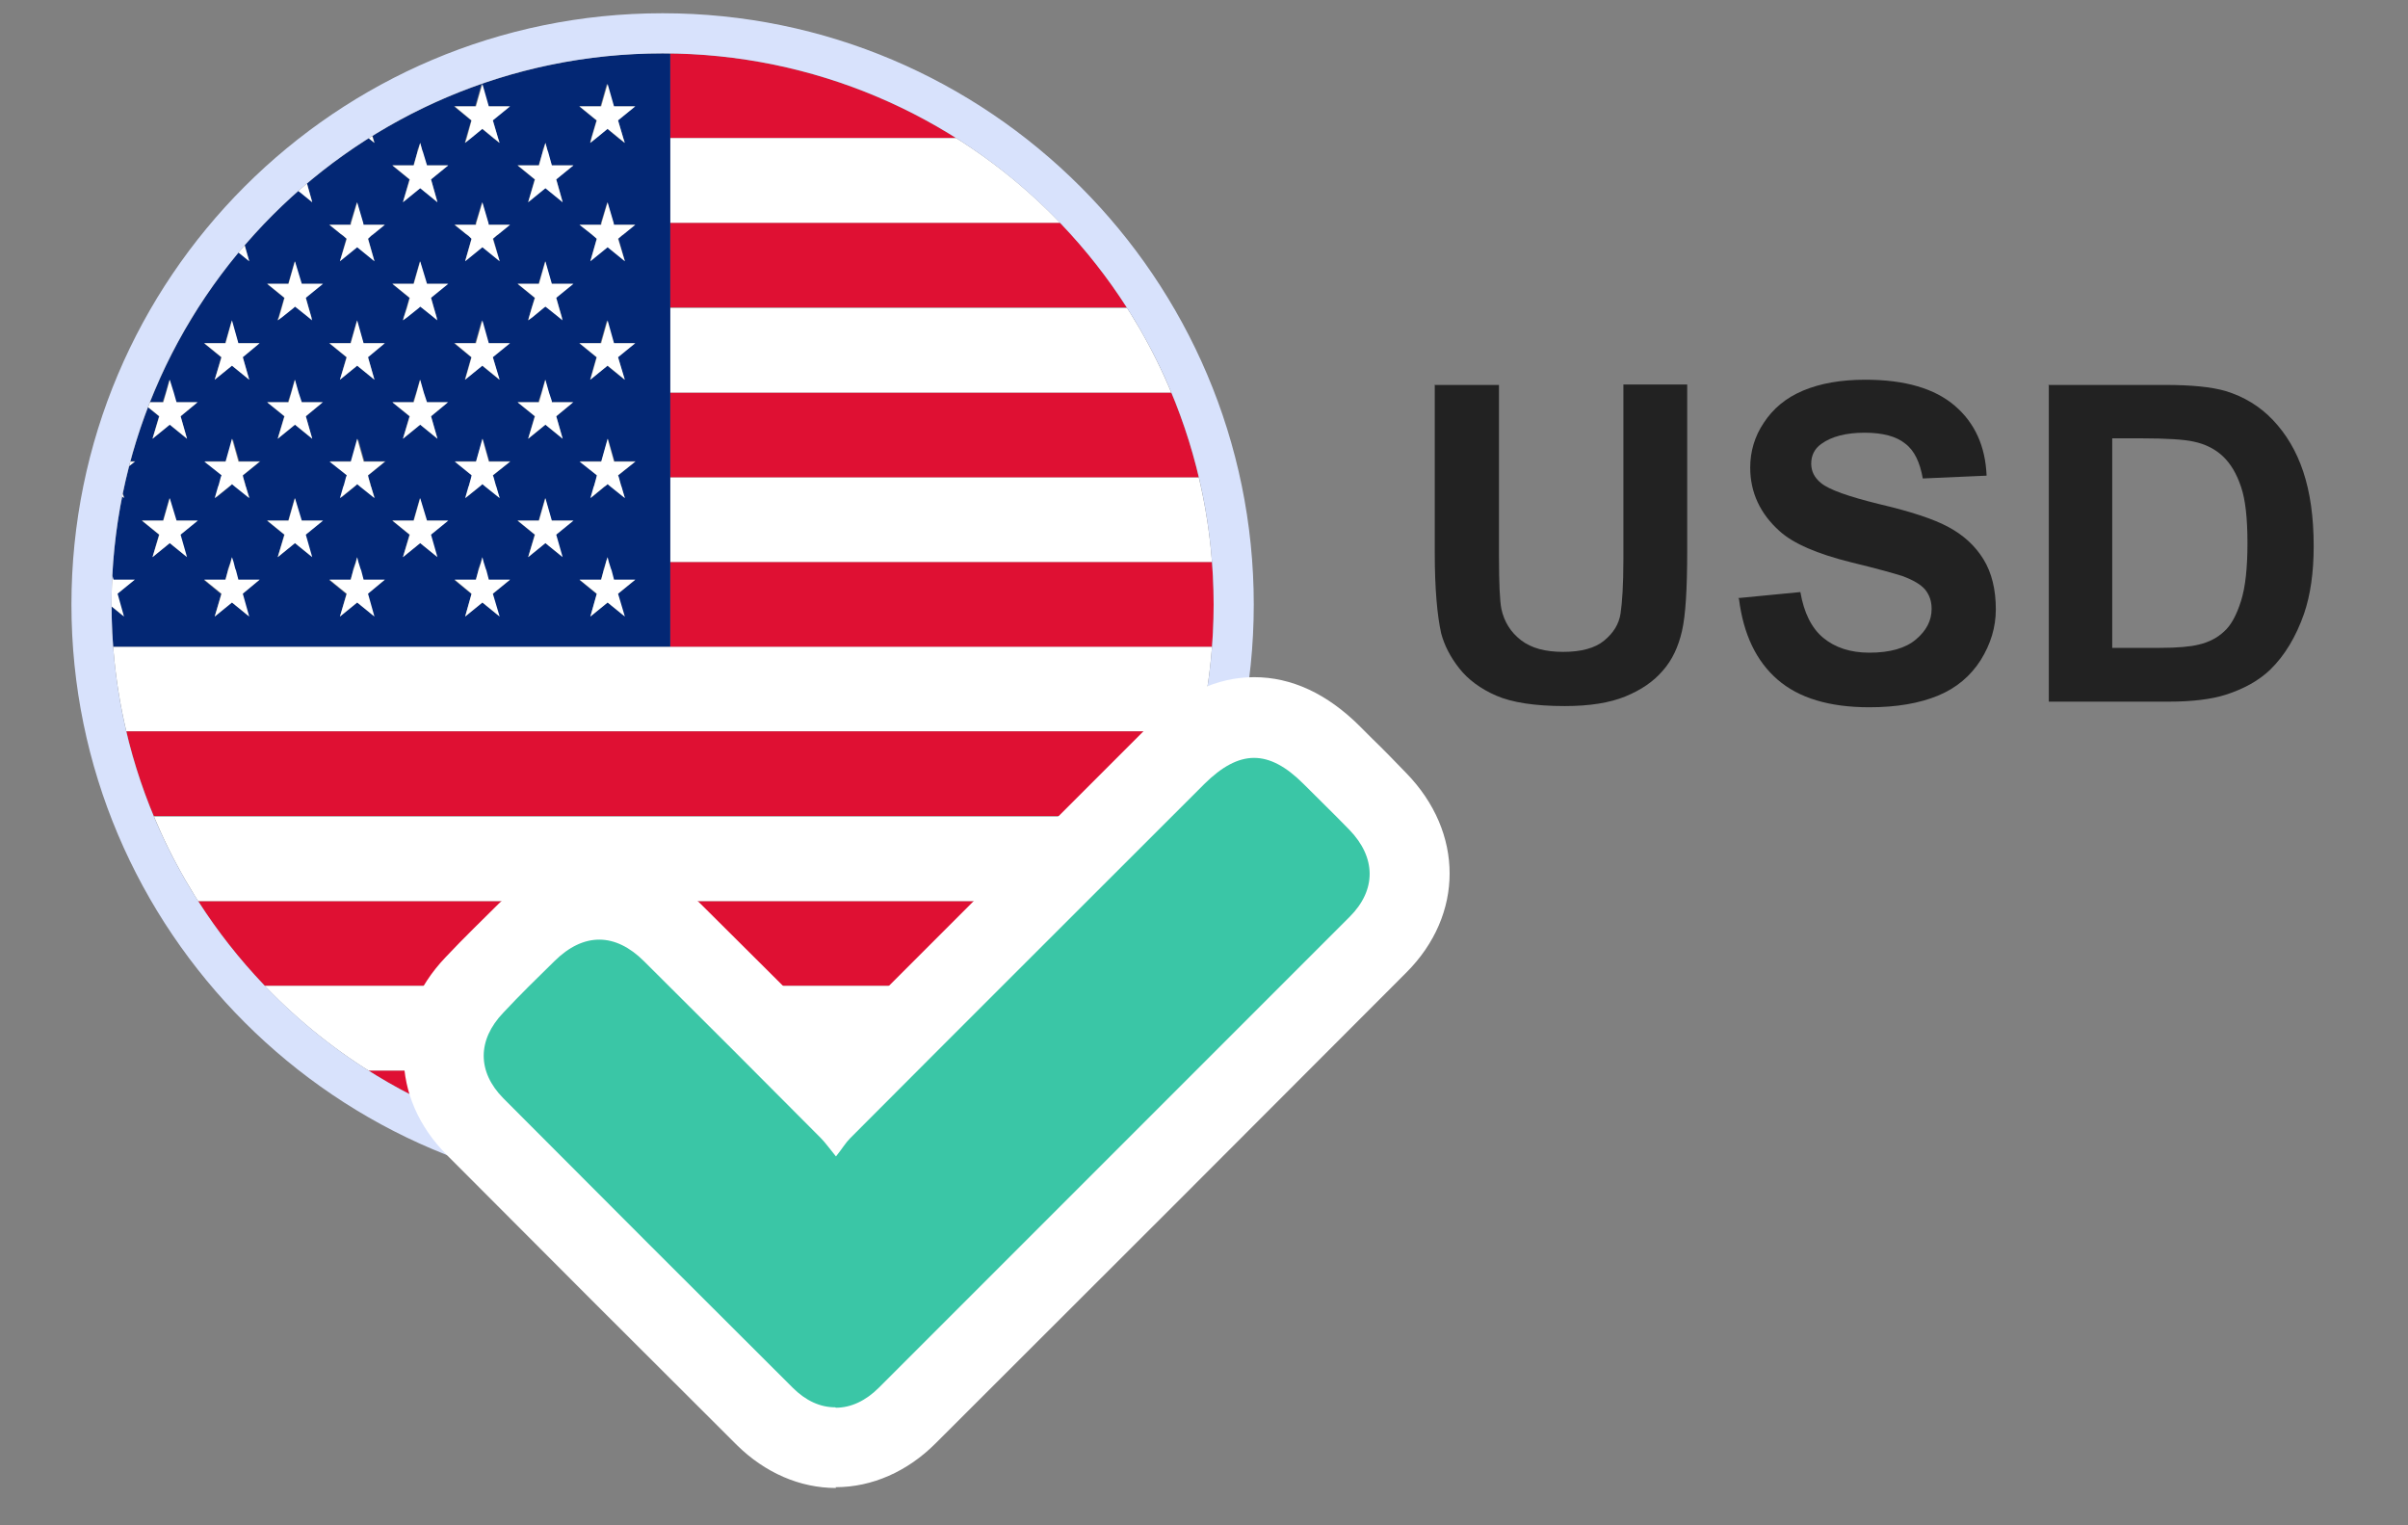<?xml version="1.0" encoding="UTF-8"?>
<svg id="Layer_1" data-name="Layer 1" xmlns="http://www.w3.org/2000/svg" xmlns:xlink="http://www.w3.org/1999/xlink" viewBox="0 0 60 38">
  <rect x="0" y="0" width="60" height="38" fill="#808080" stroke="none"/>
  <defs>
    <style>
      .cls-1 {
        fill: none;
      }

      .cls-2 {
        fill: #032774;
      }

      .cls-3 {
        fill: #3ac6a6;
      }

      .cls-4 {
        isolation: isolate;
      }

      .cls-5 {
        fill: #df1033;
      }

      .cls-6 {
        fill: #fff;
      }

      .cls-7 {
        fill: #d8e2fc;
      }

      .cls-8 {
        clip-path: url(#clippath);
      }

      .cls-9 {
        fill: #222;
      }
    </style>
    <clipPath id="clippath">
      <circle class="cls-1" cx="16.51" cy="15.06" r="13.73"/>
    </clipPath>
  </defs>
  <g class="cls-8">
    <g>
      <polygon class="cls-6" points="-2.02 16.11 -2.02 18.22 40.21 18.22 40.21 16.11 16.7 16.11 -2.02 16.11"/>
      <rect class="cls-5" x="-2.02" y="18.22" width="42.23" height="2.11"/>
      <rect class="cls-5" x="-2.02" y="22.45" width="42.23" height="2.11"/>
      <rect class="cls-5" x="16.7" y="14" width="23.52" height="2.11"/>
      <rect class="cls-5" x="-2.02" y="26.67" width="42.23" height="2.11"/>
      <rect class="cls-6" x="-2.02" y="24.56" width="42.23" height="2.11"/>
      <rect class="cls-6" x="-2.02" y="20.34" width="42.23" height="2.11"/>
      <rect class="cls-5" x="16.7" y="5.55" width="23.52" height="2.11"/>
      <rect class="cls-5" x="16.7" y="1.33" width="23.52" height="2.11"/>
      <rect class="cls-6" x="16.7" y="11.89" width="23.52" height="2.11"/>
      <rect class="cls-6" x="16.7" y="3.44" width="23.52" height="2.11"/>
      <rect class="cls-5" x="16.7" y="9.78" width="23.52" height="2.11"/>
      <rect class="cls-6" x="16.7" y="7.67" width="23.52" height="2.11"/>
      <path class="cls-2" d="M16.7,14V1.33H-2.02v14.78h18.72v-2.11ZM-.03,15.36l-.43-.35-.43.35.16-.56-.43-.35h.53l.07-.23v-.05s.06-.16.06-.16l.03-.12.03.12.05.16v.05s.08.23.08.23H.24l-.43.35.16.56ZM-.19,11.84v.04s.07.19.07.19v.05s.1.28.1.28l-.34-.28-.06-.05-.02-.02-.02.02-.06.05-.34.28.08-.28v-.05s.07-.19.07-.19v-.04s-.42-.35-.42-.35h.53l.16-.56.16.56H.24l-.43.35ZM-.19,8.9l.16.56-.43-.35-.43.35.16-.56-.43-.35h.53l.16-.56.16.56H.24l-.43.35ZM-.04,5.82l-.06.05-.09.07.16.56-.43-.35-.43.35.16-.56-.09-.07-.06-.05-.28-.22h.53v-.04s.16-.52.16-.52l.15.52v.04H.24l-.28.22ZM-.19,3l.13.44.03.12-.15-.12-.28-.23-.28.23-.15.12.03-.12.13-.44-.43-.35h.53l.16-.56.16.56H.24l-.43.35ZM1.54,13.88l-.43-.35-.43.35.16-.56-.43-.35h.53l.16-.56.16.56h.53l-.43.35.16.56ZM1.78,10.04l-.4.33.16.56-.43-.35-.43.35.16-.56-.4-.33-.03-.02h.53v-.03s.07-.21.07-.21l.09-.32.09.32.06.21v.03h.54l-.03.02ZM1.38,7.42l.07.24.07.24v.05s.02.03.02.03l-.03-.03-.06-.05-.3-.24-.04-.03-.04.03-.3.24-.06.05-.03.03v-.03s.02-.05.02-.05l.07-.24.07-.24-.43-.35h.53l.16-.56.16.56h.53l-.43.35ZM1.38,4.47l.16.56-.43-.35-.43.35.16-.56-.43-.35h.53l.1-.33v-.05s.07-.18.07-.18l.05.18v.05s.11.33.11.33h.53l-.43.35ZM3.09,15.36l-.43-.35-.43.35.16-.56-.43-.35h.53l.07-.23v-.05s.06-.16.06-.16l.03-.12.03.12.05.16v.05s.08.23.08.23h.53l-.43.35.16.56ZM2.93,11.84v.04s.07.19.07.19v.05s.1.28.1.28l-.34-.28-.06-.05-.02-.02-.02.02-.06.05-.34.28.08-.28v-.05s.07-.19.07-.19v-.04s-.42-.35-.42-.35h.53l.16-.56.16.56h.53l-.43.35ZM2.93,8.9l.16.56-.43-.35-.43.35.16-.56-.43-.35h.53l.16-.56.16.56h.53l-.43.35ZM3.08,5.82l-.06.05-.09.07.16.56-.43-.35-.43.35.16-.56-.09-.07-.06-.05-.28-.22h.53v-.04s.16-.52.16-.52l.15.52v.04h.54l-.28.22ZM2.93,3l.13.44.03.12-.15-.12-.28-.23-.28.23-.15.12.03-.12.13-.44-.43-.35h.53l.16-.56.16.56h.53l-.43.35ZM4.66,13.88l-.43-.35-.43.35.16-.56-.43-.35h.53l.16-.56.16.56h.53l-.43.35.16.56ZM4.9,10.04l-.4.33.16.56-.43-.35-.43.35.16-.56-.4-.33-.03-.02h.53v-.03s.07-.21.07-.21l.09-.32.09.32.06.21v.03h.54l-.03.02ZM4.5,7.42l.07.24.07.24v.05s.02.03.02.03l-.03-.03-.06-.05-.3-.24-.04-.03-.04.03-.3.24-.06.05-.03.03v-.03s.02-.05.02-.05l.07-.24.07-.24-.43-.35h.53l.16-.56.16.56h.53l-.43.35ZM4.5,4.47l.16.56-.43-.35-.43.35.16-.56-.43-.35h.53l.1-.33v-.05s.07-.18.07-.18l.05.18v.05s.11.33.11.33h.53l-.43.35ZM6.21,15.36l-.43-.35-.43.35.16-.56-.43-.35h.53l.07-.23v-.05s.06-.16.06-.16l.03-.12.03.12.05.16v.05s.08.23.08.23h.53l-.43.35.16.56ZM6.05,11.84v.04s.07.19.07.19v.05s.1.28.1.28l-.34-.28-.06-.05-.02-.02-.02.02-.06.05-.34.28.08-.28v-.05s.07-.19.07-.19v-.04s-.42-.35-.42-.35h.53l.16-.56.16.56h.53l-.43.35ZM6.05,8.9l.16.56-.43-.35-.43.35.16-.56-.43-.35h.53l.16-.56.16.56h.53l-.43.35ZM6.2,5.82l-.06.05-.09.07.16.56-.43-.35-.43.35.16-.56-.09-.07-.06-.05-.28-.22h.53v-.04s.16-.52.16-.52l.15.52v.04h.54l-.28.22ZM6.05,3l.13.44.03.12-.15-.12-.28-.23-.28.23-.15.12.03-.12.13-.44-.43-.35h.53l.16-.56.16.56h.53l-.43.35ZM7.78,13.88l-.43-.35-.43.35.16-.56-.43-.35h.53l.16-.56.16.56h.53l-.43.35.16.56ZM8.02,10.04l-.4.33.16.56-.43-.35-.43.35.16-.56-.4-.33-.03-.02h.53v-.03s.07-.21.07-.21l.09-.32.09.32.06.21v.03h.54l-.03.02ZM7.62,7.42l.07.24.07.24v.05s.02.03.02.03l-.03-.03-.06-.05-.3-.24-.04-.03-.04.03-.3.24-.06.05-.03.03v-.03s.02-.05.02-.05l.07-.24.07-.24-.43-.35h.53l.16-.56.16.56h.53l-.43.35ZM7.62,4.47l.16.56-.43-.35-.43.35.16-.56-.43-.35h.53l.1-.33v-.05s.07-.18.07-.18l.05.18v.05s.11.33.11.33h.53l-.43.35ZM9.33,15.36l-.43-.35-.43.35.16-.56-.43-.35h.53l.07-.23v-.05s.06-.16.06-.16l.03-.12.03.12.05.16v.05s.08.23.08.23h.53l-.43.35.16.56ZM9.17,11.84v.04s.07.19.07.19v.05s.1.28.1.28l-.34-.28-.06-.05-.02-.02-.02.02-.06.05-.34.28.08-.28v-.05s.07-.19.07-.19v-.04s-.42-.35-.42-.35h.53l.16-.56.16.56h.53l-.43.35ZM9.17,8.9l.16.56-.43-.35-.43.35.16-.56-.43-.35h.53l.16-.56.16.56h.53l-.43.35ZM9.32,5.82l-.06.05-.09.07.16.56-.43-.35-.43.35.16-.56-.09-.07-.06-.05-.28-.22h.53v-.04s.16-.52.16-.52l.15.52v.04h.54l-.28.22ZM9.17,3l.13.44.03.12-.15-.12-.28-.23-.28.23-.15.12.03-.12.13-.44-.43-.35h.53l.16-.56.16.56h.53l-.43.35ZM10.9,13.88l-.43-.35-.43.35.16-.56-.43-.35h.53l.16-.56.16.56h.53l-.43.35.16.56ZM11.14,10.04l-.4.33.16.56-.43-.35-.43.35.16-.56-.4-.33-.03-.02h.53v-.03s.07-.21.07-.21l.09-.32.09.32.06.21v.03h.54l-.03.02ZM10.74,7.42l.07.24.07.24v.05s.02.03.02.03l-.03-.03-.06-.05-.3-.24-.04-.03-.04.03-.3.24-.06.05-.03.03v-.03s.02-.05.02-.05l.07-.24.07-.24-.43-.35h.53l.16-.56.16.56h.53l-.43.35ZM10.74,4.47l.16.56-.43-.35-.43.35.16-.56-.43-.35h.53l.1-.33v-.05s.07-.18.07-.18l.05.18v.05s.11.33.11.33h.53l-.43.35ZM12.45,15.36l-.43-.35-.43.35.16-.56-.43-.35h.53l.07-.23v-.05s.06-.16.06-.16l.03-.12.03.12.05.16v.05s.08.23.08.23h.53l-.43.35.16.56ZM12.28,11.84v.04s.07.19.07.19v.05s.1.28.1.28l-.34-.28-.06-.05-.02-.02-.02.02-.06.05-.34.28.08-.28v-.05s.07-.19.07-.19v-.04s-.42-.35-.42-.35h.53l.16-.56.16.56h.53l-.43.35ZM12.28,8.9l.16.56-.43-.35-.43.35.16-.56-.43-.35h.53l.16-.56.16.56h.53l-.43.35ZM12.44,5.82l-.06.05-.09.07.16.56-.43-.35-.43.35.16-.56-.09-.07-.06-.05-.28-.22h.53v-.04s.16-.52.16-.52l.15.52v.04h.54l-.28.22ZM12.28,3l.13.44.03.12-.15-.12-.28-.23-.28.23-.15.12.03-.12.13-.44-.43-.35h.53l.16-.56.16.56h.53l-.43.35ZM14.02,13.88l-.43-.35-.43.35.16-.56-.43-.35h.53l.16-.56.16.56h.53l-.43.35.16.56ZM14.26,10.04l-.4.33.16.56-.43-.35-.43.35.16-.56-.4-.33-.03-.02h.53v-.03s.07-.21.07-.21l.09-.32.09.32.06.21v.03h.54l-.03.02ZM13.86,7.42l.07.24.07.24v.05s.02.03.02.03l-.03-.03-.06-.05-.3-.24-.04-.03-.04.03-.3.24-.06.05-.03.03v-.03s.02-.05.02-.05l.07-.24.07-.24-.43-.35h.53l.16-.56.16.56h.53l-.43.35ZM13.86,4.47l.16.56-.43-.35-.43.35.16-.56-.43-.35h.53l.1-.33v-.05s.07-.18.07-.18l.05.18v.05s.11.33.11.33h.53l-.43.35ZM15.57,15.36l-.43-.35-.43.35.16-.56-.43-.35h.53l.07-.23v-.05s.06-.16.06-.16l.03-.12.03.12.05.16v.05s.08.23.08.23h.53l-.43.35.16.56ZM15.4,11.84v.04s.07.19.07.19v.05s.1.28.1.28l-.34-.28-.06-.05-.02-.02-.02.02-.06.05-.34.28.08-.28v-.05s.07-.19.07-.19v-.04s-.42-.35-.42-.35h.53l.16-.56.16.56h.53l-.43.35ZM15.4,8.9l.16.56-.43-.35-.43.35.16-.56-.43-.35h.53l.16-.56.16.56h.53l-.43.35ZM15.56,5.82l-.06.05-.09.07.16.56-.43-.35-.43.35.16-.56-.09-.07-.06-.05-.28-.22h.53v-.04s.16-.52.16-.52l.15.52v.04h.54l-.28.22ZM15.4,3l.13.44.03.12-.15-.12-.28-.23-.28.23-.15.12.03-.12.13-.44-.43-.35h.53l.16-.56.16.56h.53l-.43.35Z"/>
      <polygon class="cls-6" points="-.29 14.44 -.36 14.21 -.38 14.16 -.42 14 -.46 13.88 -.49 14 -.54 14.16 -.55 14.21 -.62 14.44 -1.15 14.44 -.72 14.79 -.89 15.36 -.46 15.01 -.03 15.36 -.19 14.79 .24 14.44 -.29 14.44"/>
      <polygon class="cls-6" points="2.83 14.44 2.76 14.21 2.74 14.16 2.7 14 2.66 13.88 2.63 14 2.58 14.16 2.57 14.21 2.5 14.44 1.97 14.44 2.4 14.79 2.23 15.36 2.66 15.01 3.09 15.36 2.93 14.79 3.36 14.44 2.83 14.44"/>
      <polygon class="cls-6" points="5.94 14.44 5.88 14.21 5.86 14.16 5.82 14 5.78 13.88 5.75 14 5.7 14.16 5.68 14.21 5.62 14.44 5.09 14.44 5.52 14.79 5.35 15.36 5.78 15.01 6.21 15.36 6.05 14.79 6.47 14.44 5.94 14.44"/>
      <polygon class="cls-6" points="9.06 14.44 9 14.21 8.98 14.16 8.93 14 8.9 13.88 8.87 14 8.82 14.16 8.8 14.21 8.74 14.44 8.21 14.44 8.64 14.79 8.47 15.36 8.9 15.01 9.33 15.36 9.17 14.79 9.59 14.44 9.06 14.44"/>
      <polygon class="cls-6" points="12.18 14.44 12.12 14.21 12.1 14.16 12.05 14 12.02 13.88 11.99 14 11.94 14.16 11.92 14.21 11.86 14.44 11.33 14.44 11.75 14.79 11.59 15.36 12.02 15.01 12.45 15.36 12.28 14.79 12.71 14.44 12.18 14.44"/>
      <polygon class="cls-6" points="15.3 14.44 15.24 14.21 15.22 14.16 15.17 14 15.14 13.88 15.1 14 15.06 14.16 15.04 14.21 14.98 14.44 14.44 14.44 14.87 14.79 14.71 15.36 15.14 15.01 15.57 15.36 15.4 14.79 15.83 14.44 15.3 14.44"/>
      <polygon class="cls-6" points="-.46 10.93 -.62 11.5 -1.15 11.5 -.72 11.84 -.74 11.89 -.79 12.08 -.81 12.13 -.89 12.41 -.54 12.13 -.48 12.08 -.46 12.06 -.44 12.08 -.37 12.13 -.03 12.41 -.11 12.13 -.13 12.08 -.18 11.89 -.19 11.84 .24 11.5 -.29 11.5 -.46 10.93"/>
      <polygon class="cls-6" points="2.66 10.93 2.5 11.5 1.97 11.5 2.4 11.84 2.38 11.89 2.33 12.08 2.31 12.13 2.23 12.41 2.58 12.13 2.64 12.08 2.66 12.06 2.68 12.08 2.75 12.13 3.09 12.41 3.01 12.13 2.99 12.08 2.94 11.89 2.93 11.84 3.36 11.5 2.83 11.5 2.66 10.93"/>
      <polygon class="cls-6" points="5.78 10.93 5.62 11.5 5.09 11.5 5.52 11.84 5.5 11.89 5.45 12.08 5.43 12.13 5.35 12.41 5.7 12.13 5.76 12.08 5.78 12.06 5.8 12.08 5.86 12.13 6.21 12.41 6.13 12.13 6.11 12.08 6.06 11.89 6.05 11.84 6.47 11.5 5.94 11.5 5.78 10.93"/>
      <polygon class="cls-6" points="8.9 10.93 8.74 11.5 8.21 11.5 8.64 11.84 8.62 11.89 8.57 12.08 8.55 12.13 8.47 12.41 8.82 12.13 8.88 12.08 8.9 12.06 8.92 12.08 8.98 12.13 9.33 12.41 9.25 12.13 9.23 12.08 9.18 11.89 9.17 11.84 9.59 11.5 9.06 11.5 8.9 10.93"/>
      <polygon class="cls-6" points="12.02 10.93 11.86 11.5 11.33 11.5 11.75 11.84 11.74 11.89 11.69 12.08 11.67 12.13 11.59 12.41 11.94 12.13 12 12.08 12.02 12.06 12.04 12.08 12.1 12.13 12.45 12.41 12.37 12.13 12.35 12.08 12.3 11.89 12.28 11.84 12.71 11.5 12.18 11.5 12.02 10.93"/>
      <polygon class="cls-6" points="15.14 10.93 14.98 11.5 14.44 11.5 14.87 11.84 14.86 11.89 14.81 12.08 14.79 12.13 14.71 12.41 15.05 12.13 15.12 12.08 15.14 12.06 15.16 12.08 15.22 12.13 15.57 12.41 15.49 12.13 15.47 12.08 15.42 11.89 15.4 11.84 15.83 11.5 15.3 11.5 15.14 10.93"/>
      <polygon class="cls-6" points="-.46 7.98 -.62 8.55 -1.15 8.55 -.72 8.9 -.89 9.46 -.46 9.11 -.03 9.46 -.19 8.9 .24 8.55 -.29 8.55 -.46 7.98"/>
      <polygon class="cls-6" points="2.66 7.98 2.5 8.55 1.97 8.55 2.4 8.9 2.23 9.46 2.66 9.11 3.09 9.46 2.93 8.9 3.36 8.55 2.83 8.55 2.66 7.98"/>
      <polygon class="cls-6" points="5.78 7.98 5.62 8.55 5.09 8.55 5.52 8.9 5.35 9.46 5.78 9.11 6.21 9.46 6.05 8.9 6.47 8.55 5.94 8.55 5.78 7.98"/>
      <polygon class="cls-6" points="8.9 7.98 8.74 8.55 8.21 8.55 8.64 8.9 8.47 9.46 8.9 9.11 9.33 9.46 9.17 8.9 9.59 8.55 9.06 8.55 8.9 7.98"/>
      <polygon class="cls-6" points="12.02 7.98 11.86 8.55 11.33 8.55 11.75 8.9 11.59 9.46 12.02 9.11 12.45 9.46 12.28 8.9 12.71 8.55 12.18 8.55 12.02 7.98"/>
      <polygon class="cls-6" points="15.14 7.98 14.98 8.55 14.44 8.55 14.87 8.9 14.71 9.46 15.14 9.11 15.57 9.46 15.4 8.9 15.83 8.55 15.3 8.55 15.14 7.98"/>
      <polygon class="cls-6" points="-.31 5.55 -.46 5.04 -.61 5.55 -.62 5.6 -1.15 5.6 -.88 5.82 -.81 5.87 -.72 5.95 -.89 6.51 -.46 6.16 -.03 6.51 -.19 5.95 -.1 5.87 -.04 5.82 .24 5.6 -.29 5.6 -.31 5.55"/>
      <polygon class="cls-6" points="2.81 5.55 2.66 5.04 2.51 5.55 2.5 5.6 1.97 5.6 2.24 5.82 2.31 5.87 2.4 5.95 2.23 6.51 2.66 6.16 3.09 6.51 2.93 5.95 3.02 5.87 3.08 5.82 3.36 5.6 2.83 5.6 2.81 5.55"/>
      <polygon class="cls-6" points="5.93 5.55 5.78 5.04 5.63 5.55 5.62 5.6 5.09 5.6 5.36 5.82 5.43 5.87 5.52 5.95 5.35 6.51 5.78 6.16 6.21 6.51 6.05 5.95 6.14 5.87 6.2 5.82 6.47 5.6 5.94 5.6 5.93 5.55"/>
      <polygon class="cls-6" points="9.05 5.55 8.9 5.04 8.75 5.55 8.74 5.6 8.21 5.6 8.48 5.82 8.55 5.87 8.64 5.95 8.47 6.51 8.9 6.16 9.33 6.51 9.17 5.95 9.25 5.87 9.32 5.82 9.59 5.6 9.06 5.6 9.05 5.55"/>
      <polygon class="cls-6" points="12.17 5.55 12.02 5.04 11.87 5.55 11.86 5.6 11.33 5.6 11.6 5.82 11.67 5.87 11.75 5.95 11.59 6.51 12.02 6.16 12.45 6.51 12.28 5.95 12.37 5.87 12.44 5.82 12.71 5.6 12.18 5.6 12.17 5.55"/>
      <polygon class="cls-6" points="15.29 5.55 15.14 5.04 14.99 5.55 14.98 5.6 14.44 5.6 14.72 5.82 14.78 5.87 14.87 5.95 14.71 6.51 15.14 6.16 15.57 6.51 15.4 5.95 15.49 5.87 15.56 5.82 15.83 5.6 15.3 5.6 15.29 5.55"/>
      <polygon class="cls-6" points="1.18 3.79 1.16 3.74 1.11 3.56 1.06 3.74 1.05 3.79 .95 4.12 .42 4.12 .85 4.47 .68 5.04 1.11 4.69 1.54 5.04 1.38 4.47 1.81 4.12 1.28 4.12 1.18 3.79"/>
      <polygon class="cls-6" points="4.3 3.79 4.28 3.74 4.23 3.56 4.18 3.74 4.17 3.79 4.07 4.12 3.54 4.12 3.97 4.47 3.8 5.04 4.23 4.69 4.66 5.04 4.5 4.47 4.93 4.12 4.4 4.12 4.3 3.79"/>
      <polygon class="cls-6" points="7.42 3.79 7.4 3.74 7.35 3.56 7.3 3.74 7.29 3.79 7.19 4.12 6.66 4.12 7.09 4.47 6.92 5.04 7.35 4.69 7.78 5.04 7.62 4.47 8.05 4.12 7.52 4.12 7.42 3.79"/>
      <polygon class="cls-6" points="10.54 3.79 10.52 3.74 10.47 3.56 10.42 3.74 10.4 3.79 10.31 4.12 9.78 4.12 10.21 4.47 10.04 5.04 10.47 4.69 10.9 5.04 10.74 4.47 11.17 4.12 10.64 4.12 10.54 3.79"/>
      <polygon class="cls-6" points="13.66 3.79 13.64 3.74 13.59 3.56 13.54 3.74 13.52 3.79 13.43 4.12 12.9 4.12 13.33 4.47 13.16 5.04 13.59 4.69 14.02 5.04 13.86 4.47 14.29 4.12 13.75 4.12 13.66 3.79"/>
      <polygon class="cls-6" points="1.11 6.51 .95 7.07 .42 7.07 .85 7.42 .78 7.67 .71 7.91 .69 7.96 .68 7.98 .72 7.96 .78 7.91 1.08 7.67 1.11 7.64 1.15 7.67 1.45 7.91 1.51 7.96 1.54 7.98 1.53 7.96 1.52 7.91 1.45 7.67 1.38 7.42 1.81 7.07 1.28 7.07 1.11 6.51"/>
      <polygon class="cls-6" points="4.23 6.51 4.07 7.07 3.54 7.07 3.97 7.42 3.9 7.67 3.83 7.91 3.81 7.96 3.8 7.98 3.83 7.96 3.9 7.91 4.2 7.67 4.23 7.64 4.27 7.67 4.57 7.91 4.63 7.96 4.66 7.98 4.65 7.96 4.64 7.91 4.57 7.67 4.5 7.42 4.93 7.07 4.4 7.07 4.23 6.51"/>
      <polygon class="cls-6" points="7.35 6.51 7.19 7.07 6.66 7.07 7.09 7.42 7.02 7.67 6.95 7.91 6.93 7.96 6.92 7.98 6.95 7.96 7.02 7.91 7.32 7.67 7.35 7.64 7.39 7.67 7.69 7.91 7.75 7.96 7.78 7.98 7.77 7.96 7.76 7.91 7.69 7.67 7.62 7.42 8.05 7.07 7.52 7.07 7.35 6.51"/>
      <polygon class="cls-6" points="10.47 6.51 10.31 7.07 9.78 7.07 10.21 7.42 10.14 7.67 10.06 7.91 10.05 7.96 10.04 7.98 10.07 7.96 10.14 7.91 10.44 7.67 10.47 7.64 10.51 7.67 10.81 7.91 10.87 7.96 10.9 7.98 10.89 7.96 10.88 7.91 10.81 7.67 10.74 7.42 11.17 7.07 10.64 7.07 10.47 6.51"/>
      <polygon class="cls-6" points="13.59 6.51 13.43 7.07 12.9 7.07 13.33 7.42 13.25 7.67 13.18 7.91 13.17 7.96 13.16 7.98 13.19 7.96 13.26 7.91 13.55 7.67 13.59 7.64 13.63 7.67 13.93 7.91 13.99 7.96 14.02 7.98 14.01 7.96 14 7.91 13.93 7.67 13.86 7.42 14.29 7.07 13.75 7.07 13.59 6.51"/>
      <polygon class="cls-6" points="1.27 9.99 1.21 9.78 1.11 9.46 1.02 9.78 .96 9.99 .95 10.02 .42 10.02 .45 10.04 .85 10.37 .68 10.93 1.11 10.58 1.54 10.93 1.38 10.37 1.78 10.04 1.81 10.02 1.28 10.02 1.27 9.99"/>
      <polygon class="cls-6" points="4.39 9.99 4.33 9.78 4.23 9.46 4.14 9.78 4.08 9.99 4.07 10.02 3.54 10.02 3.56 10.04 3.97 10.37 3.8 10.93 4.23 10.58 4.66 10.93 4.5 10.37 4.9 10.04 4.93 10.02 4.4 10.02 4.39 9.99"/>
      <polygon class="cls-6" points="7.51 9.99 7.44 9.78 7.35 9.46 7.26 9.78 7.2 9.99 7.19 10.02 6.66 10.02 6.68 10.04 7.09 10.37 6.92 10.93 7.35 10.58 7.78 10.93 7.62 10.37 8.02 10.04 8.05 10.02 7.52 10.02 7.51 9.99"/>
      <polygon class="cls-6" points="10.63 9.99 10.56 9.78 10.47 9.46 10.38 9.78 10.32 9.99 10.31 10.02 9.78 10.02 9.8 10.04 10.21 10.37 10.04 10.93 10.47 10.58 10.9 10.93 10.74 10.37 11.14 10.04 11.17 10.02 10.64 10.02 10.63 9.99"/>
      <polygon class="cls-6" points="13.75 9.99 13.68 9.78 13.59 9.46 13.5 9.78 13.44 9.99 13.43 10.02 12.9 10.02 12.92 10.04 13.33 10.37 13.16 10.93 13.59 10.58 14.02 10.93 13.86 10.37 14.26 10.04 14.29 10.02 13.75 10.02 13.75 9.99"/>
      <polygon class="cls-6" points="1.28 12.97 1.11 12.41 .95 12.97 .42 12.97 .85 13.32 .68 13.88 1.11 13.53 1.54 13.88 1.38 13.32 1.81 12.97 1.28 12.97"/>
      <polygon class="cls-6" points="4.4 12.97 4.23 12.41 4.07 12.97 3.54 12.97 3.97 13.32 3.8 13.88 4.23 13.53 4.66 13.88 4.5 13.32 4.93 12.97 4.4 12.97"/>
      <polygon class="cls-6" points="7.52 12.97 7.35 12.41 7.19 12.97 6.66 12.97 7.09 13.32 6.92 13.88 7.35 13.53 7.78 13.88 7.62 13.32 8.05 12.97 7.52 12.97"/>
      <polygon class="cls-6" points="10.64 12.97 10.47 12.41 10.31 12.97 9.78 12.97 10.21 13.32 10.04 13.88 10.47 13.53 10.9 13.88 10.74 13.32 11.17 12.97 10.64 12.97"/>
      <polygon class="cls-6" points="13.75 12.97 13.59 12.41 13.43 12.97 12.9 12.97 13.33 13.32 13.16 13.88 13.59 13.53 14.02 13.88 13.86 13.32 14.29 12.97 13.75 12.97"/>
      <polygon class="cls-6" points="-.46 2.09 -.62 2.65 -1.15 2.65 -.72 3 -.85 3.44 -.89 3.56 -.74 3.44 -.46 3.21 -.18 3.44 -.03 3.56 -.06 3.44 -.19 3 .24 2.65 -.29 2.65 -.46 2.09"/>
      <polygon class="cls-6" points="2.66 2.09 2.5 2.65 1.97 2.65 2.4 3 2.27 3.44 2.23 3.56 2.38 3.44 2.66 3.21 2.94 3.44 3.09 3.56 3.06 3.44 2.93 3 3.36 2.65 2.83 2.65 2.66 2.09"/>
      <polygon class="cls-6" points="5.78 2.09 5.62 2.65 5.09 2.65 5.52 3 5.39 3.44 5.35 3.56 5.5 3.44 5.78 3.21 6.06 3.44 6.21 3.56 6.18 3.44 6.05 3 6.47 2.65 5.94 2.65 5.78 2.09"/>
      <polygon class="cls-6" points="8.9 2.09 8.74 2.65 8.21 2.65 8.64 3 8.51 3.44 8.47 3.56 8.62 3.44 8.9 3.21 9.18 3.44 9.33 3.56 9.29 3.44 9.17 3 9.59 2.65 9.06 2.65 8.9 2.09"/>
      <polygon class="cls-6" points="12.02 2.09 11.86 2.65 11.33 2.65 11.75 3 11.63 3.44 11.59 3.56 11.74 3.44 12.02 3.21 12.3 3.44 12.45 3.56 12.41 3.44 12.28 3 12.71 2.65 12.18 2.65 12.02 2.09"/>
      <polygon class="cls-6" points="15.14 2.09 14.98 2.65 14.44 2.65 14.87 3 14.74 3.44 14.71 3.56 14.86 3.44 15.14 3.21 15.42 3.44 15.57 3.56 15.53 3.44 15.4 3 15.83 2.65 15.3 2.65 15.14 2.09"/>
    </g>
  </g>
  <path class="cls-7" d="M16.51,1.33c7.58,0,13.73,6.15,13.73,13.73s-6.15,13.73-13.73,13.73S2.78,22.64,2.78,15.06,8.92,1.33,16.51,1.33M16.51.33C8.38.33,1.78,6.93,1.78,15.06s6.61,14.73,14.73,14.73,14.73-6.61,14.73-14.73S24.63.33,16.51.33h0Z"/>
  <g id="NZD" class="cls-4">
    <g class="cls-4">
      <path class="cls-9" d="M35.76,9.59h1.59v4.26c0,.68.02,1.12.06,1.32.07.32.23.58.49.78.26.2.61.29,1.05.29s.79-.09,1.02-.28.37-.41.41-.68.07-.71.07-1.34v-4.36h1.59v4.14c0,.95-.04,1.61-.13,2-.09.39-.24.72-.48.99-.23.27-.54.48-.93.64s-.89.24-1.51.24c-.75,0-1.32-.09-1.71-.26-.39-.17-.7-.4-.92-.68s-.37-.57-.45-.87c-.1-.45-.16-1.12-.16-2v-4.2Z"/>
      <path class="cls-9" d="M43.31,14.9l1.55-.15c.09.52.28.9.57,1.14.29.24.67.37,1.15.37.51,0,.9-.11,1.16-.33.26-.22.39-.47.39-.76,0-.19-.05-.34-.16-.48-.11-.13-.3-.24-.57-.34-.19-.06-.61-.18-1.27-.34-.85-.21-1.45-.47-1.79-.78-.48-.43-.73-.96-.73-1.58,0-.4.11-.78.34-1.12.23-.35.55-.62.98-.8.43-.18.94-.27,1.55-.27.99,0,1.73.22,2.23.65.5.43.76,1.01.79,1.74l-1.59.07c-.07-.4-.21-.7-.44-.87-.22-.18-.56-.27-1.01-.27s-.82.09-1.08.28c-.17.12-.25.29-.25.49,0,.19.08.35.24.48.2.17.69.34,1.46.53.77.18,1.35.37,1.72.57.37.2.66.46.87.8.21.34.31.76.31,1.25,0,.45-.13.87-.38,1.27-.25.39-.6.69-1.06.88s-1.03.29-1.71.29c-1,0-1.76-.23-2.29-.69s-.85-1.13-.96-2.01Z"/>
      <path class="cls-9" d="M51.04,9.59h2.91c.66,0,1.15.05,1.5.15.46.14.86.38,1.19.73.33.35.58.77.75,1.28s.26,1.12.26,1.86c0,.65-.08,1.21-.24,1.68-.2.57-.48,1.04-.84,1.39-.28.27-.65.48-1.12.63-.35.11-.82.17-1.41.17h-2.99v-7.87ZM52.63,10.92v5.22h1.19c.44,0,.76-.03.96-.08.26-.06.47-.17.64-.33.17-.15.31-.41.42-.76s.16-.83.16-1.44-.05-1.08-.16-1.4c-.11-.33-.26-.58-.45-.76-.19-.18-.44-.31-.74-.37-.22-.05-.66-.08-1.31-.08h-.71Z"/>
    </g>
  </g>
  <g id="Path_19950-2" data-name="Path 19950-2">
    <path class="cls-3" d="M20.83,36.07c-.64,0-1.25-.27-1.76-.78-2.41-2.4-4.84-4.83-7.21-7.21-1.04-1.04-1.05-2.46-.02-3.53.46-.48.92-.93,1.31-1.31.69-.67,1.36-.81,1.81-.81s1.13.14,1.82.83c1.36,1.35,2.73,2.73,4.06,4.06,2.9-2.9,5.85-5.86,8.48-8.48.64-.64,1.27-.95,1.95-.95s1.3.31,1.94.94c.1.1.21.21.31.31.27.27.56.55.83.84,1.05,1.08,1.05,2.52,0,3.57-3.8,3.81-7.75,7.75-11.73,11.73-.52.52-1.14.79-1.78.79Z"/>
    <path class="cls-6" d="M20.83,35.07c.37,0,.74-.17,1.07-.5,3.91-3.91,7.82-7.82,11.73-11.73.67-.67.66-1.48-.01-2.17-.37-.38-.76-.76-1.14-1.14-.87-.87-1.6-.86-2.47,0-2.94,2.94-5.89,5.88-8.83,8.83-.11.11-.19.25-.35.45-.18-.22-.27-.35-.38-.46-1.46-1.47-2.93-2.94-4.4-4.4-.72-.72-1.51-.72-2.23-.01-.43.42-.87.85-1.28,1.29-.65.68-.65,1.47,0,2.13,2.4,2.41,4.8,4.81,7.21,7.21.33.33.69.49,1.06.49M20.83,37.07c-.9,0-1.77-.38-2.47-1.07-2.41-2.4-4.84-4.83-7.22-7.22-1.43-1.43-1.44-3.46-.04-4.93.47-.5.96-.97,1.33-1.34.93-.91,1.87-1.1,2.51-1.1s1.6.19,2.53,1.12c1.12,1.11,2.25,2.24,3.36,3.35,2.67-2.67,5.36-5.36,7.77-7.77.82-.82,1.72-1.24,2.65-1.24s1.82.41,2.64,1.23c.1.1.21.21.31.31.28.27.56.56.84.85,1.44,1.48,1.44,3.53,0,4.97-3.8,3.81-7.75,7.76-11.73,11.73-.7.7-1.58,1.09-2.49,1.09Z"/>
  </g>
</svg>